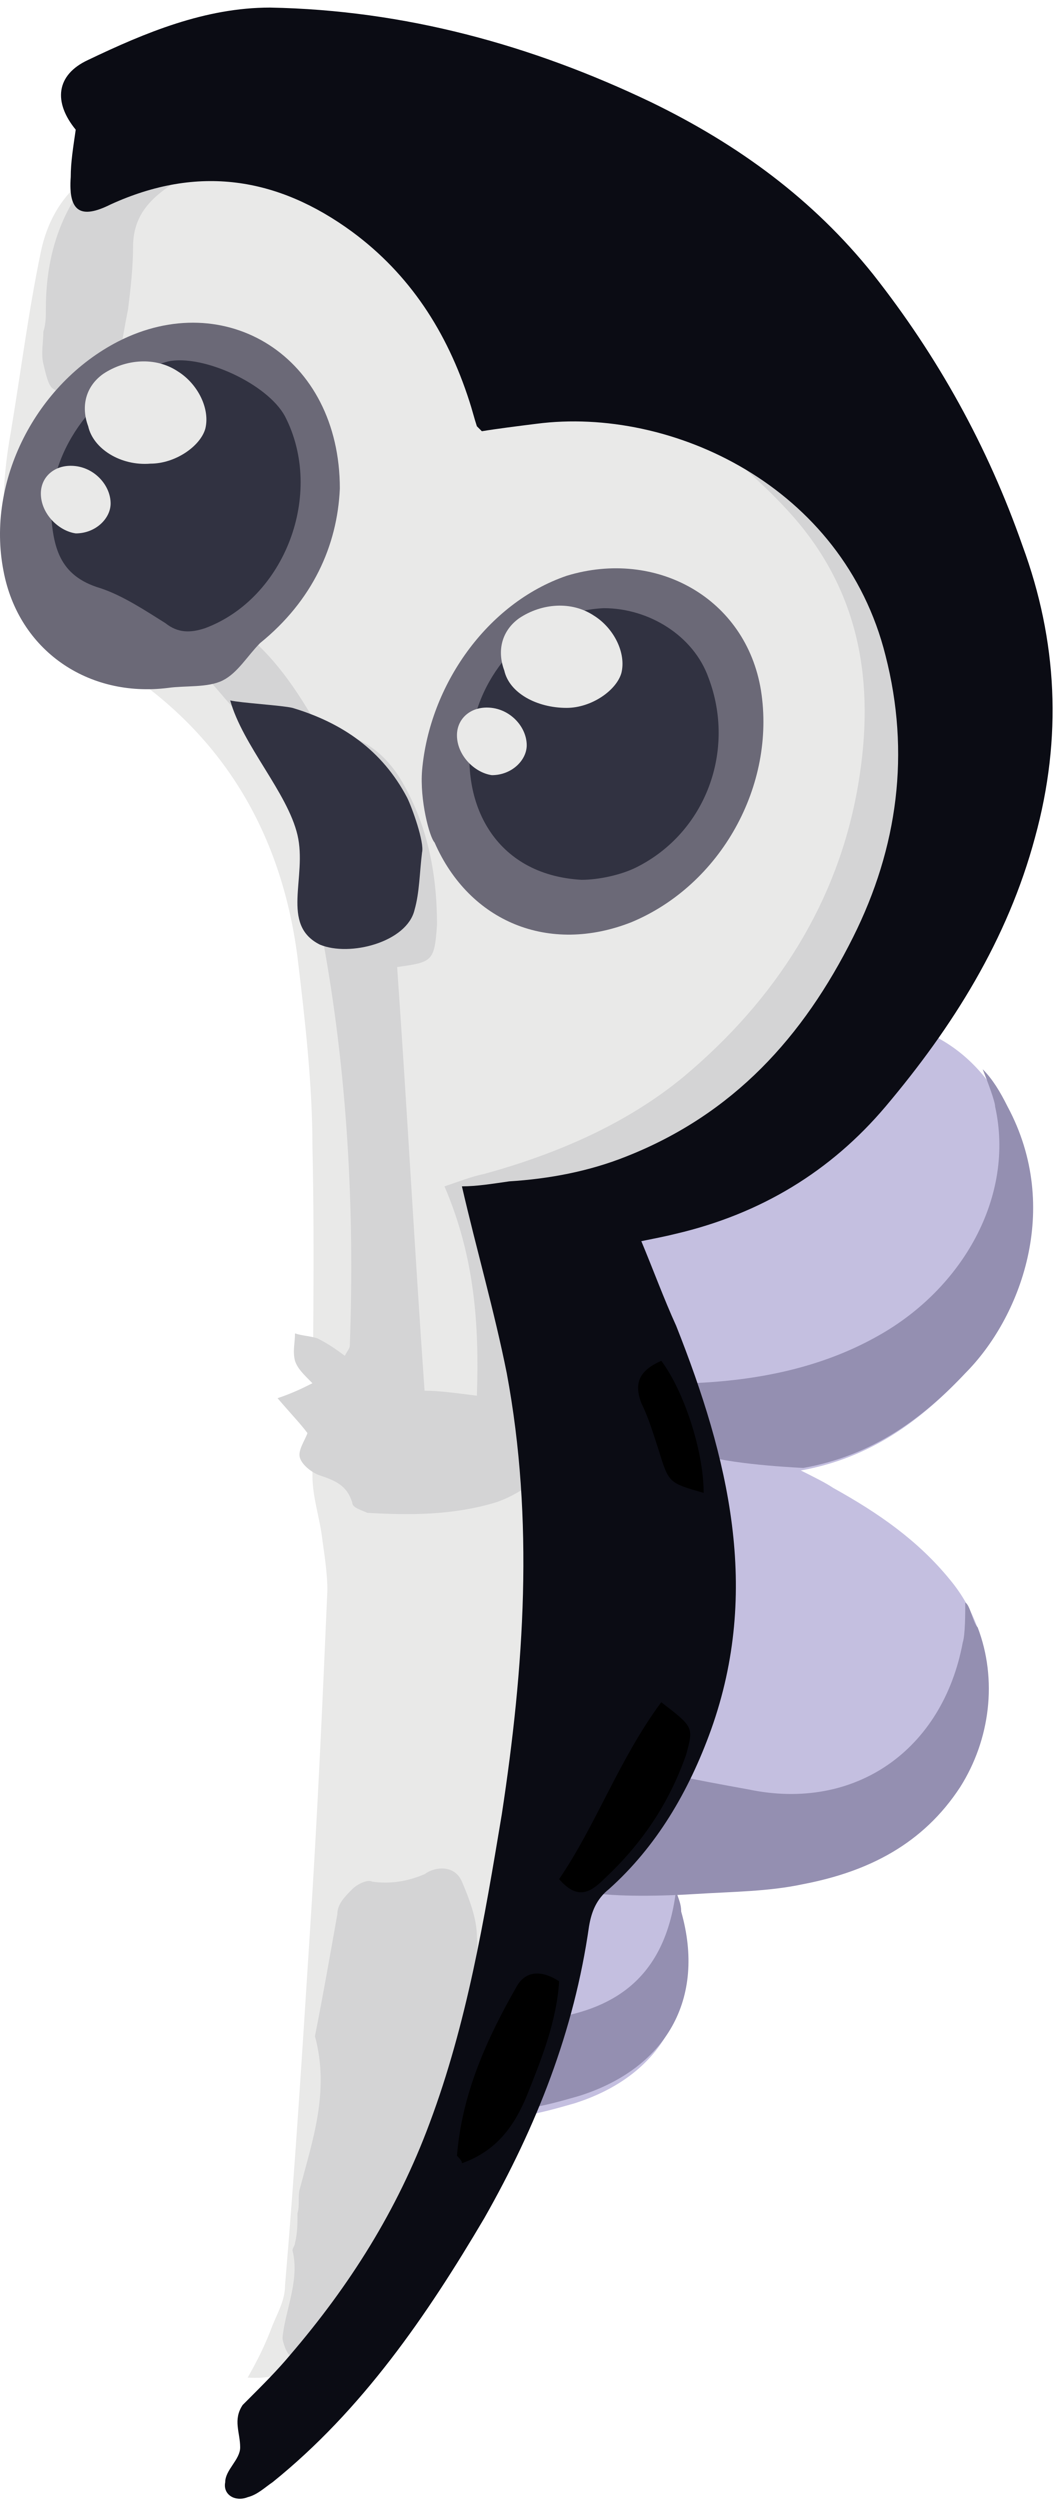 <?xml version="1.0" encoding="UTF-8"?> <svg xmlns="http://www.w3.org/2000/svg" width="118" height="278" viewBox="0 0 118 278" fill="none"> <path d="M27.543 264.394C31.7 264.671 33.64 263.008 35.303 260.514C46.11 242.778 53.869 223.656 56.64 202.871C58.026 192.894 59.688 182.918 60.797 172.941C62.183 161.302 61.074 149.939 58.026 138.577C57.749 137.746 57.749 136.914 57.472 136.083C58.303 135.806 59.134 135.251 60.243 135.251C68.556 132.757 76.593 129.154 83.797 124.166C92.942 118.346 97.376 109.201 99.87 99.224C102.087 90.079 102.087 80.934 99.87 71.788C97.93 64.029 94.051 57.932 87.954 52.666C83.52 49.064 78.255 47.124 72.713 46.57C70.773 46.292 68.556 46.015 66.616 45.461C61.906 44.353 58.026 41.858 55.255 37.424C51.375 31.05 46.11 25.508 39.459 21.628C32.531 17.471 25.326 15.531 17.29 16.64C10.639 17.748 5.928 21.351 4.543 28.002C3.157 34.653 2.326 41.304 1.218 47.955C0.663 51.004 0.386 53.775 0.386 56.824C0.386 62.643 2.88 67.354 7.591 70.68C8.422 71.234 9.254 71.788 10.085 72.343C23.664 79.825 31.146 91.465 33.086 106.43C33.917 113.358 34.748 120.563 34.748 127.492C35.025 139.685 34.748 151.879 34.748 164.073C34.748 166.567 35.58 168.784 35.857 171.278C36.134 173.218 36.411 175.158 36.411 176.821C35.857 189.569 35.303 202.04 34.471 214.788C33.64 227.813 32.809 241.115 31.7 254.14C31.7 255.803 30.869 257.189 30.314 258.574C29.483 260.791 28.652 262.454 27.543 264.394Z" fill="#E9E9E8"></path> <path d="M75.207 210.633C80.195 210.079 84.629 210.079 89.063 209.247C96.268 207.862 102.364 204.813 106.521 198.439C111.232 191.511 110.955 182.088 105.69 175.714C102.087 171.28 97.653 168.232 92.665 165.461C91.834 164.906 90.725 164.352 89.063 163.521C96.822 162.135 102.364 157.978 107.075 152.99C113.172 146.616 117.883 134.699 111.786 123.337C109.846 119.457 106.798 116.408 102.918 114.746C101.81 114.191 100.702 113.914 99.593 115.023C89.894 125.277 77.978 132.205 65.231 137.47C65.231 137.47 64.954 137.748 64.677 138.025C64.954 139.41 65.508 141.073 65.785 143.013C66.894 149.11 68.279 155.207 69.388 161.304C71.05 171.557 69.111 181.534 66.062 191.511C62.183 204.259 58.303 217.007 54.423 229.755C53.869 231.14 53.592 232.526 53.315 233.912C54.701 235.575 56.363 235.575 58.026 235.297C59.966 235.02 61.906 234.466 63.845 233.912C73.544 230.863 77.978 223.104 75.207 213.404C75.761 212.018 75.484 211.464 75.207 210.633Z" fill="#C4BFE0"></path> <path d="M49.434 131.927C52.759 139.687 53.313 147.169 53.036 155.206C50.819 154.929 48.879 154.652 47.217 154.652C46.108 138.855 45.277 123.336 44.168 107.54C48.048 106.985 48.325 106.985 48.602 102.828C48.602 97.009 47.494 91.466 44.446 86.478C42.506 83.429 39.734 81.489 35.578 81.212C33.084 76.778 30.313 72.621 26.433 69.85C25.602 70.127 25.325 69.85 25.325 70.127C19.782 73.175 21.445 73.453 24.493 77.055C27.264 80.381 30.313 83.152 33.361 86.201C34.469 87.309 34.746 87.309 37.24 85.369C39.734 86.478 41.674 87.863 41.674 90.912C41.674 91.466 41.952 92.297 42.229 92.852C43.891 95.346 44.446 98.117 42.506 100.888C40.566 100.888 39.457 99.78 39.18 97.84C38.626 95.346 37.24 95.346 35.578 97.009C34.746 97.84 33.638 98.948 33.638 99.78C33.638 100.611 34.746 101.443 35.301 102.274C35.578 102.828 35.855 103.383 35.855 104.214C38.626 119.179 39.457 134.421 38.903 149.663C38.903 149.94 38.626 150.218 38.349 150.772C37.24 149.94 36.409 149.386 35.301 148.832C34.469 148.555 33.638 148.555 32.807 148.278C32.807 149.386 32.53 150.218 32.807 151.326C33.084 152.157 33.638 152.712 34.746 153.82C33.638 154.375 32.53 154.929 30.867 155.483C32.53 157.423 33.361 158.254 34.192 159.363C33.915 160.194 33.084 161.303 33.361 162.134C33.638 162.966 34.746 163.797 35.578 164.074C37.24 164.628 38.626 165.183 39.18 167.122C39.18 167.677 40.289 167.954 40.843 168.231C45.554 168.508 50.265 168.508 54.976 167.122C57.747 166.291 60.241 164.074 63.012 162.411C64.121 157.7 63.843 157.7 57.747 154.375C56.916 148.001 57.47 141.072 53.867 134.698C56.916 133.867 59.41 132.204 62.735 133.035C63.566 133.313 64.952 132.758 65.783 132.481C74.097 129.987 80.47 124.722 86.29 118.625C96.266 108.371 101.808 95.9 102.639 81.489C102.639 80.658 102.639 79.549 102.917 78.718C103.471 74.007 102.639 70.127 98.483 67.079C97.928 66.801 97.651 65.97 97.651 65.416C95.434 59.596 91.555 54.885 87.121 50.728C84.627 48.234 81.856 46.017 79.362 43.523C78.531 42.968 77.976 42.137 77.145 41.86C76.591 41.583 75.482 41.86 74.928 42.414C74.651 42.968 74.651 44.077 74.928 44.631C75.482 45.462 76.314 46.294 77.145 46.848C80.47 50.174 84.35 53.222 87.398 56.548C95.712 65.416 97.374 75.947 95.434 87.309C93.218 100.334 86.29 111.142 76.037 119.733C69.663 124.999 61.904 128.324 53.867 130.541C52.482 130.818 51.096 131.373 49.434 131.927Z" fill="#D4D4D5"></path> <path d="M35.026 226.428C36.688 232.525 34.749 238.067 33.363 243.333C33.086 244.164 33.363 245.273 33.086 246.104C33.086 247.213 33.086 248.321 32.809 249.43C32.809 249.707 32.532 249.984 32.532 250.261C33.363 253.587 31.7 256.912 31.423 259.961C31.423 260.515 31.977 261.901 32.255 261.901C33.086 261.901 33.917 261.346 34.749 261.069C35.026 261.069 35.026 260.792 35.303 260.515C42.231 249.153 49.713 237.79 52.207 224.211C52.761 221.162 53.315 218.391 53.038 215.343C53.038 213.403 52.207 211.186 51.375 209.246C50.544 207.306 48.327 207.583 47.219 208.414C45.279 209.246 43.339 209.523 41.399 209.246C40.845 208.969 39.737 209.523 39.182 210.077C38.351 210.909 37.52 211.74 37.52 212.849C36.688 217.56 35.857 222.271 35.026 226.428Z" fill="#D4D4D5"></path> <path d="M71.05 201.762C72.158 200.654 72.99 199.268 74.652 197.328C77.146 197.882 80.195 198.437 83.243 198.991C95.159 201.485 104.858 194.557 107.075 182.64C107.352 181.809 107.352 179.315 107.352 178.206C107.906 178.483 108.183 180.423 108.737 180.977C110.954 186.797 110.123 193.448 106.798 198.714C102.641 205.088 96.544 208.136 89.339 209.522C85.46 210.353 81.58 210.353 77.146 210.63C72.713 210.908 67.447 210.907 65.231 210.353C60.242 208.968 67.725 205.088 71.05 201.762Z" fill="#948FB1"></path> <path d="M4.823 36.869C4.823 37.977 4.546 39.363 4.823 40.471C5.1 41.58 5.377 42.965 5.931 43.243C7.317 44.074 7.594 45.46 8.148 46.845C8.425 47.677 9.534 48.508 10.088 48.508C10.642 48.508 11.751 47.4 12.028 46.845C12.859 42.688 13.413 38.532 14.245 34.374C14.522 32.157 14.799 29.663 14.799 27.446C14.799 23.289 17.57 21.349 20.895 19.41C21.45 19.132 22.281 19.132 22.835 18.855C23.389 18.578 24.221 17.47 24.221 17.192C23.944 16.361 23.112 15.807 22.281 15.53C21.727 15.253 20.618 15.807 20.064 15.807C18.956 15.807 17.847 16.361 17.016 16.084C15.076 15.253 13.967 16.084 12.305 17.192C7.317 21.904 5.1 27.446 5.1 34.374C5.1 35.206 5.1 36.037 4.823 36.869C4.823 36.869 5.1 36.869 4.823 36.869Z" fill="#D4D4D5"></path> <path d="M75.203 210.076C75.203 210.076 75.203 210.353 75.48 210.353H75.203C75.48 211.185 75.758 211.739 75.758 212.57C78.529 222.27 74.095 230.03 64.396 233.078C62.456 233.632 60.516 234.187 58.577 234.464C59.962 231.692 59.962 226.981 61.071 224.487C68.83 223.378 74.095 219.499 75.203 210.076Z" fill="#948FB1"></path> <path d="M76.866 153.819C84.071 153.542 91.276 152.156 97.65 148.553C107.071 143.288 112.891 133.034 110.674 123.057C110.674 122.503 109.843 120.286 109.288 118.9C110.397 120.009 111.228 121.395 112.059 123.057C118.156 134.42 113.445 146.613 107.349 152.71C102.638 157.699 97.095 161.856 89.336 163.241C89.613 163.241 82.131 162.964 78.252 161.856C73.818 160.47 72.987 159.361 73.541 154.096C74.649 153.819 75.758 154.096 76.866 153.819Z" fill="#948FB1"></path> <path d="M51.373 131.925C53.036 139.131 54.976 145.782 56.361 152.71C59.41 169.061 58.301 185.412 55.807 201.762C53.867 213.402 51.927 225.041 47.771 236.126C44.168 245.826 38.903 254.14 32.252 261.9C30.867 263.562 29.204 265.225 27.541 266.888C27.264 267.165 27.264 267.165 26.987 267.442C25.879 269.105 26.71 270.491 26.71 272.153C26.71 273.539 25.047 274.648 25.047 276.033C24.77 277.419 26.156 278.25 27.541 277.696C28.65 277.419 29.481 276.587 30.312 276.033C40.289 267.996 47.494 257.465 53.867 246.657C59.687 236.404 63.843 225.873 65.506 214.233C65.783 212.57 66.337 211.185 67.723 210.076C72.988 205.365 76.591 199.268 79.085 192.34C84.627 176.821 81.024 162.133 75.205 147.445C73.819 144.396 72.711 141.348 71.325 138.022C72.711 137.745 74.097 137.468 75.205 137.191C84.627 134.974 92.386 130.263 98.483 123.057C105.965 114.189 112.061 104.49 115.109 93.127C118.158 82.042 117.603 71.234 113.724 60.703C109.844 49.618 104.302 39.641 97.097 30.496C90.446 22.182 82.133 16.085 72.434 11.374C59.132 5 45 1.12 30.035 0.843C22.831 0.843 16.18 3.614 9.806 6.663C6.204 8.325 5.926 11.374 8.421 14.422C8.143 16.362 7.866 18.025 7.866 19.688C7.589 23.567 8.975 24.399 12.3 22.736C21.999 18.302 30.867 19.688 39.18 25.785C45.554 30.496 49.711 36.87 52.205 44.629C52.482 45.461 52.759 46.569 53.036 47.401C53.036 47.401 53.313 47.678 53.59 47.955C55.253 47.678 57.47 47.401 59.687 47.123C74.651 45.184 93.772 54.052 98.483 72.897C101.254 83.705 99.868 94.236 94.88 104.212C89.338 115.298 81.579 123.889 69.663 128.6C65.506 130.263 61.072 131.094 56.638 131.371C54.699 131.648 53.036 131.925 51.373 131.925Z" fill="#0B0C14"></path> <path d="M37.796 54.328C37.796 39.64 25.049 31.881 13.133 37.977C3.989 42.689 -1.554 53.497 0.386 63.474C2.049 72.342 9.808 77.607 18.676 76.499C20.615 76.222 23.109 76.499 24.772 75.667C26.435 74.836 27.543 72.896 28.929 71.51C34.748 66.799 37.519 60.702 37.796 54.328Z" fill="#6B6977"></path> <path d="M48.33 93.683C52.209 102.552 61.077 106.154 70.222 102.552C80.198 98.395 86.294 87.31 84.632 76.779C82.969 66.525 72.993 60.982 63.017 64.031C54.149 67.079 47.775 76.224 46.944 85.647C46.667 88.972 47.775 93.129 48.33 93.683Z" fill="#6B6977"></path> <path d="M5.646 56.824C5.923 60.704 6.478 64.029 11.189 65.415C13.683 66.246 16.177 67.909 18.394 69.295C19.779 70.403 21.165 70.403 22.828 69.849C31.695 66.523 36.129 54.884 31.695 46.293C29.755 42.69 22.55 39.365 18.671 40.196C11.743 42.136 5.646 49.064 5.646 56.824Z" fill="#313241"></path> <path d="M45.277 88.696C42.505 83.43 38.072 80.382 32.529 78.719C31.421 78.442 26.71 78.165 25.602 77.888C26.987 82.876 31.975 88.141 33.084 92.853C34.192 97.564 31.144 102.829 35.578 105.046C38.903 106.432 45.277 104.769 46.108 101.166C46.662 99.227 46.662 97.01 46.939 94.793C47.217 93.684 45.831 89.804 45.277 88.696Z" fill="#313241"></path> <path d="M67.166 67.632C60.239 67.909 53.865 73.452 52.479 81.211C51.094 89.248 54.973 97.285 64.672 97.839C66.612 97.839 69.106 97.285 70.769 96.453C78.528 92.574 81.853 83.428 78.805 75.391C77.143 70.68 72.154 67.632 67.166 67.632Z" fill="#313241"></path> <path d="M73.542 189.291C68.831 195.665 66.337 202.87 62.181 208.967C64.121 211.184 65.506 210.63 67.169 208.967C71.325 205.087 74.373 200.653 76.313 195.111C77.144 192.062 77.144 192.062 73.542 189.291Z" fill="black"></path> <path d="M51.376 240.561C55.256 239.175 57.196 236.404 58.581 233.078C60.244 228.921 61.907 224.764 62.184 220.33C60.521 219.222 58.581 218.945 57.473 220.885C54.147 226.704 51.376 232.801 50.822 239.729C51.099 240.007 51.376 240.284 51.376 240.561Z" fill="black"></path> <path d="M73.546 151.326C71.052 152.435 70.498 153.82 71.329 156.037C72.161 157.7 72.715 159.64 73.269 161.303C74.378 164.906 74.378 164.906 78.257 166.014C78.257 161.303 76.04 154.652 73.546 151.326Z" fill="black"></path> <path d="M16.737 51.559C19.508 51.559 22.279 49.619 22.833 47.679C23.388 45.462 22.002 42.69 19.785 41.305C17.291 39.642 13.966 39.919 11.472 41.582C9.532 42.967 8.978 45.184 9.809 47.402C10.363 49.896 13.412 51.836 16.737 51.559Z" fill="#E9E9E8"></path> <path d="M12.303 55.99C12.303 54.05 10.64 52.11 8.424 51.833C6.207 51.556 4.544 52.942 4.544 54.882C4.544 57.099 6.484 59.039 8.424 59.316C10.64 59.316 12.303 57.653 12.303 55.99Z" fill="#E9E9E8"></path> <path d="M63.013 78.719C65.784 78.719 68.555 76.78 69.109 74.84C69.663 72.623 68.278 69.851 66.061 68.466C63.567 66.803 60.242 67.08 57.748 68.743C55.808 70.129 55.253 72.346 56.085 74.563C56.639 77.057 59.687 78.719 63.013 78.719Z" fill="#E9E9E8"></path> <path d="M58.58 82.875C58.58 80.935 56.917 78.995 54.7 78.718C52.483 78.441 50.821 79.826 50.821 81.766C50.821 83.984 52.76 85.924 54.7 86.201C56.917 86.201 58.58 84.538 58.58 82.875Z" fill="#E9E9E8"></path> </svg> 
